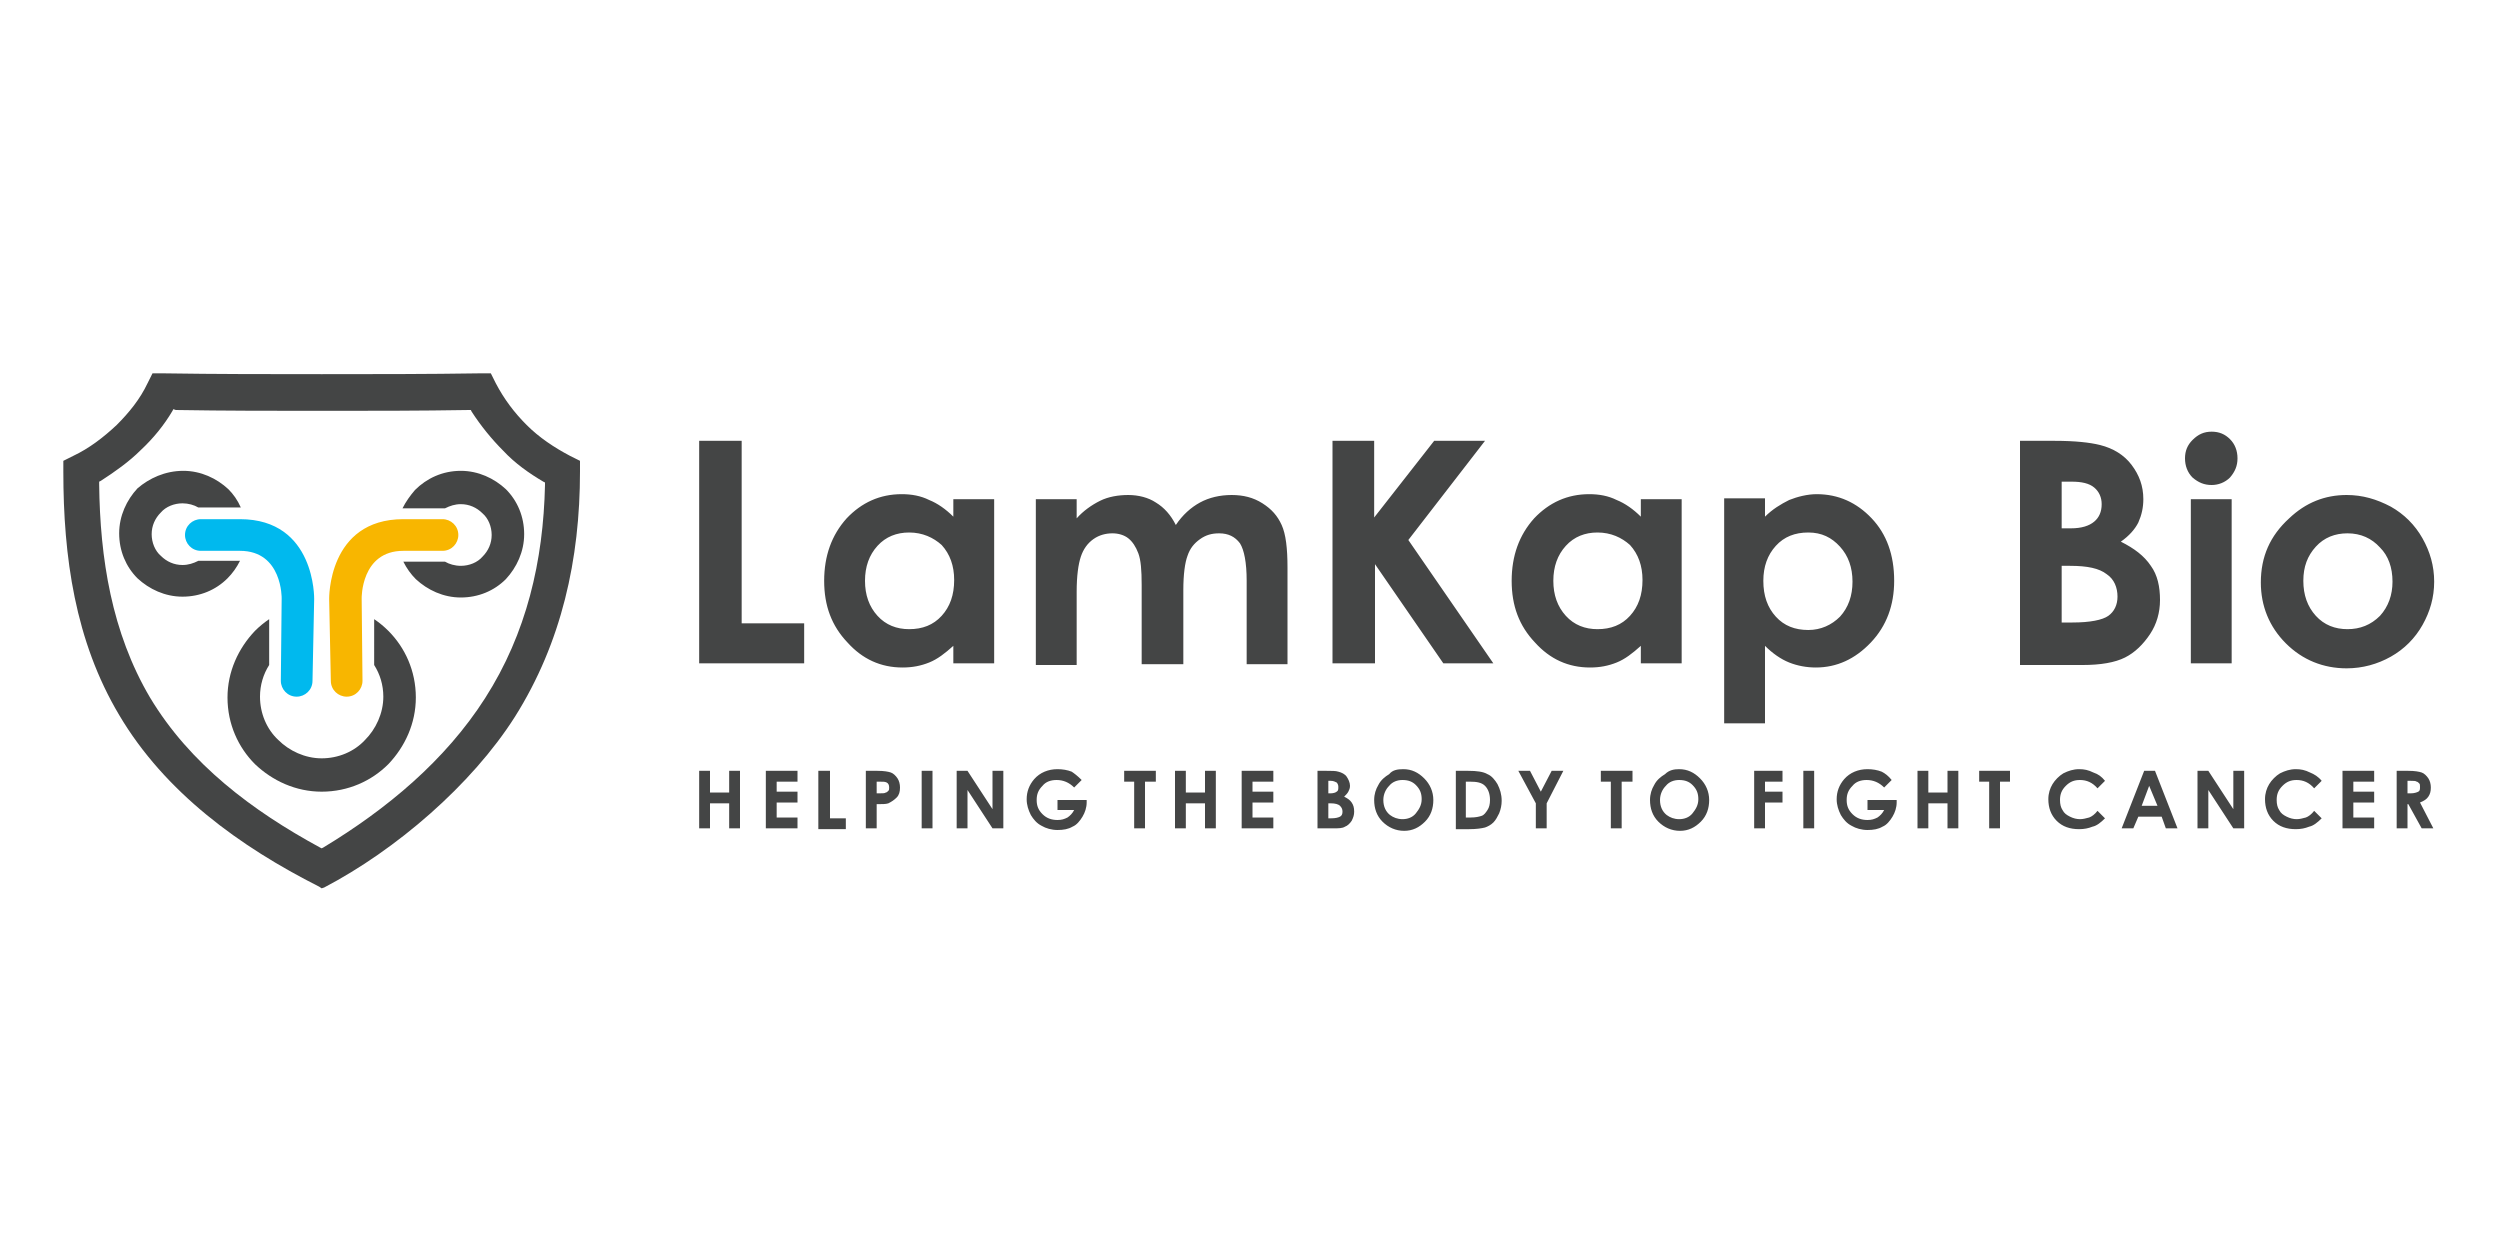 <?xml version="1.0" encoding="utf-8"?>
<!-- Generator: Adobe Illustrator 24.0.1, SVG Export Plug-In . SVG Version: 6.00 Build 0)  -->
<svg version="1.1" id="Ebene_1" xmlns="http://www.w3.org/2000/svg" xmlns:xlink="http://www.w3.org/1999/xlink" x="0px" y="0px"
	 viewBox="0 0 300 150" style="enable-background:new 0 0 300 150;" xml:space="preserve">
<style type="text/css">
	.st0{fill-rule:evenodd;clip-rule:evenodd;fill:#00B9EE;}
	.st1{fill-rule:evenodd;clip-rule:evenodd;fill:#F8B600;}
	.st2{fill-rule:evenodd;clip-rule:evenodd;fill:#444545;}
</style>
<g>
	<g>
		<path class="st0" d="M37.5,81.7c0,1.1-0.9,1.9-1.9,1.9c-1.1,0-1.9-0.9-1.9-1.9l0.1-9.9c0,0,0.1-5.7-5-5.7h-4.7
			c-1.1,0-1.9-0.9-1.9-1.9c0-1.1,0.9-1.9,1.9-1.9h4.7c9.1,0,8.9,9.6,8.9,9.6L37.5,81.7z"/>
		<path class="st1" d="M39.7,81.7c0,1.1,0.9,1.9,1.9,1.9c1.1,0,1.9-0.9,1.9-1.9l-0.1-9.9c0,0-0.1-5.7,5-5.7h4.7
			c1.1,0,1.9-0.9,1.9-1.9c0-1.1-0.9-1.9-1.9-1.9h-4.7c-9.1,0-8.9,9.6-8.9,9.6L39.7,81.7z"/>
		<path class="st2" d="M44.9,74.3c0.6,0.4,1.2,0.9,1.7,1.4c2,2,3.3,4.8,3.3,8c0,3.1-1.3,5.9-3.3,8c-2,2-4.8,3.3-8,3.3
			c-3.1,0-5.9-1.3-8-3.3c-2-2-3.3-4.8-3.3-8c0-3.1,1.3-5.9,3.3-8c0.5-0.5,1.1-1,1.7-1.4l0,5.5c-0.7,1.1-1.1,2.4-1.1,3.8
			c0,2,0.8,3.9,2.2,5.2c1.3,1.3,3.2,2.2,5.2,2.2c2,0,3.9-0.8,5.2-2.2c1.3-1.3,2.2-3.2,2.2-5.2c0-1.4-0.4-2.7-1.1-3.8L44.9,74.3
			L44.9,74.3z M55.3,56.5c2.1,0,4,0.9,5.4,2.2c1.4,1.4,2.2,3.3,2.2,5.4c0,2.1-0.9,4-2.2,5.4c-1.4,1.4-3.3,2.2-5.4,2.2
			c-2.1,0-4-0.9-5.4-2.2c-0.6-0.6-1.1-1.3-1.5-2.1c0.1,0,0.2,0,0.2,0h4.7c0,0,0.1,0,0.1,0c0.5,0.3,1.2,0.5,1.9,0.5
			c1,0,2-0.4,2.6-1.1c0.7-0.7,1.1-1.6,1.1-2.6c0-1-0.4-2-1.1-2.6c-0.7-0.7-1.6-1.1-2.6-1.1c-0.7,0-1.3,0.2-1.9,0.5c0,0-0.1,0-0.1,0
			h-4.7c-0.1,0-0.2,0-0.3,0c0.4-0.8,0.9-1.5,1.5-2.2C51.2,57.4,53.1,56.5,55.3,56.5L55.3,56.5z M22,56.5c2.1,0,4,0.9,5.4,2.2
			c0.6,0.6,1.1,1.3,1.5,2.2c-0.1,0-0.2,0-0.3,0h-4.7c0,0-0.1,0-0.1,0c-0.5-0.3-1.2-0.5-1.9-0.5c-1,0-2,0.4-2.6,1.1
			c-0.7,0.7-1.1,1.6-1.1,2.6c0,1,0.4,2,1.1,2.6c0.7,0.7,1.6,1.1,2.6,1.1c0.7,0,1.3-0.2,1.9-0.5c0,0,0.1,0,0.1,0h4.7
			c0.1,0,0.2,0,0.2,0c-0.4,0.8-0.9,1.5-1.5,2.1c-1.4,1.4-3.3,2.2-5.4,2.2c-2.1,0-4-0.9-5.4-2.2c-1.4-1.4-2.2-3.3-2.2-5.4
			c0-2.1,0.9-4,2.2-5.4C17.9,57.4,19.8,56.5,22,56.5z"/>
		<path class="st2" d="M38.3,106.4c-9.5-4.8-18.5-11.3-24-20.6c-5.3-8.9-6.7-19-6.7-29.2v-1.3l1.2-0.6c1.9-0.9,3.6-2.2,5.2-3.7
			c1.5-1.5,2.8-3.1,3.7-5l0.6-1.2l1.3,0c6.3,0.1,12.7,0.1,19,0.1c6.3,0,12.7,0,19-0.1l1.3,0l0.6,1.2c1,1.9,2.2,3.5,3.7,5
			c1.5,1.5,3.3,2.7,5.2,3.7l1.2,0.6v1.3c0,10.5-2.2,20.5-7.8,29.4c-5.2,8.2-14.3,16-22.9,20.5l-0.3,0.1L38.3,106.4L38.3,106.4z
			 M20.8,49.1l-0.1,0.2c-1,1.7-2.3,3.3-3.8,4.7c-1.4,1.4-3.1,2.6-4.8,3.7l-0.2,0.1l0,0.3c0.1,8.9,1.5,17.8,6.1,25.6
			c4.8,8,12.3,13.6,20.4,18l0.2,0.1l0.2-0.1c7.6-4.6,14.6-10.4,19.4-17.9c5-7.8,7-16.5,7.2-25.6l0-0.3l-0.2-0.1
			c-1.7-1-3.4-2.2-4.8-3.7c-1.4-1.4-2.7-3-3.8-4.7l-0.1-0.2l-0.2,0c-5.9,0.1-11.7,0.1-17.6,0.1c-5.9,0-11.7,0-17.6-0.1L20.8,49.1z"
			/>
	</g>
	<g>
		<path class="st2" d="M83.9,52.9h5.1v21.9h7.5v4.8H83.9V52.9L83.9,52.9z M114.4,59.9h4.9v19.7h-4.9v-2.1c-1,0.9-1.9,1.6-2.9,2
			c-1,0.4-2,0.6-3.2,0.6c-2.6,0-4.8-1-6.6-3c-1.9-2-2.8-4.4-2.8-7.4c0-3,0.9-5.5,2.7-7.5c1.8-1.9,4-2.9,6.6-2.9
			c1.2,0,2.3,0.2,3.3,0.7c1,0.4,2,1.1,2.9,2V59.9L114.4,59.9z M109.1,63.9c-1.5,0-2.8,0.5-3.8,1.6c-1,1.1-1.5,2.5-1.5,4.2
			c0,1.7,0.5,3.1,1.5,4.2c1,1.1,2.3,1.6,3.8,1.6c1.6,0,2.9-0.5,3.9-1.6c1-1.1,1.5-2.5,1.5-4.3c0-1.7-0.5-3.1-1.5-4.2
			C112,64.5,110.7,63.9,109.1,63.9L109.1,63.9z M124.3,59.9h4.9v2.3c0.8-0.9,1.8-1.6,2.8-2.1c1-0.5,2.2-0.7,3.4-0.7
			c1.2,0,2.4,0.3,3.3,0.9c1,0.6,1.8,1.5,2.4,2.7c0.8-1.2,1.8-2.1,2.9-2.7c1.1-0.6,2.4-0.9,3.8-0.9c1.4,0,2.6,0.3,3.7,1
			c1.1,0.7,1.8,1.5,2.3,2.6c0.5,1.1,0.7,2.8,0.7,5.1v11.6h-4.9v-10c0-2.2-0.3-3.7-0.8-4.5c-0.6-0.8-1.4-1.2-2.5-1.2
			c-0.9,0-1.6,0.2-2.3,0.7c-0.7,0.5-1.2,1.1-1.5,2c-0.3,0.8-0.5,2.2-0.5,4.1v8.9H137v-9.5c0-1.8-0.1-3-0.4-3.8
			c-0.3-0.8-0.7-1.4-1.2-1.8c-0.5-0.4-1.2-0.6-1.9-0.6c-0.8,0-1.6,0.2-2.3,0.7c-0.7,0.5-1.2,1.2-1.5,2.1c-0.3,0.9-0.5,2.3-0.5,4.2
			v8.8h-4.9V59.9L124.3,59.9z M159.8,52.9h5.1v9.2l7.2-9.2h6.1L169,64.8l10.2,14.8h-6L165,67.7v11.9h-5.1V52.9L159.8,52.9z
			 M196.9,59.9h4.9v19.7h-4.9v-2.1c-1,0.9-1.9,1.6-2.9,2c-1,0.4-2,0.6-3.2,0.6c-2.6,0-4.8-1-6.6-3c-1.9-2-2.8-4.4-2.8-7.4
			c0-3,0.9-5.5,2.7-7.5c1.8-1.9,4-2.9,6.6-2.9c1.2,0,2.3,0.2,3.3,0.7c1,0.4,2,1.1,2.9,2V59.9L196.9,59.9z M191.7,63.9
			c-1.5,0-2.8,0.5-3.8,1.6c-1,1.1-1.5,2.5-1.5,4.2c0,1.7,0.5,3.1,1.5,4.2c1,1.1,2.3,1.6,3.8,1.6c1.6,0,2.9-0.5,3.9-1.6
			c1-1.1,1.5-2.5,1.5-4.3c0-1.7-0.5-3.1-1.5-4.2C194.6,64.5,193.3,63.9,191.7,63.9L191.7,63.9z M211.8,59.9V62
			c0.9-0.9,1.9-1.5,2.9-2c1-0.4,2.2-0.7,3.3-0.7c2.6,0,4.8,1,6.6,2.9c1.8,1.9,2.7,4.4,2.7,7.5c0,2.9-0.9,5.4-2.8,7.4
			c-1.9,2-4.1,3-6.6,3c-1.1,0-2.2-0.2-3.2-0.6c-1-0.4-2-1.1-2.9-2v9.3h-4.9v-27H211.8L211.8,59.9z M217,63.9c-1.6,0-2.9,0.5-3.9,1.6
			c-1,1.1-1.5,2.5-1.5,4.2c0,1.8,0.5,3.2,1.5,4.3c1,1.1,2.3,1.6,3.9,1.6c1.5,0,2.8-0.6,3.8-1.6c1-1.1,1.5-2.5,1.5-4.2
			c0-1.7-0.5-3.1-1.5-4.2C219.8,64.5,218.6,63.9,217,63.9L217,63.9z M242.4,79.6V52.9h4.2c2.4,0,4.2,0.2,5.4,0.5
			c1.6,0.4,2.9,1.2,3.8,2.4c0.9,1.2,1.4,2.5,1.4,4.1c0,1-0.2,1.9-0.6,2.8c-0.4,0.8-1.1,1.6-2.1,2.3c1.6,0.8,2.8,1.7,3.6,2.9
			c0.8,1.1,1.1,2.5,1.1,4.1c0,1.5-0.4,2.9-1.2,4.1c-0.8,1.2-1.8,2.2-3,2.8c-1.2,0.6-2.9,0.9-5.1,0.9H242.4L242.4,79.6z M247.4,57.7
			v5.7h1.1c1.3,0,2.2-0.3,2.8-0.8c0.6-0.5,0.9-1.2,0.9-2.1c0-0.8-0.3-1.5-0.9-2c-0.6-0.5-1.5-0.7-2.7-0.7H247.4L247.4,57.7z
			 M247.4,67.9v6.8h1.3c2.1,0,3.6-0.3,4.3-0.8c0.7-0.5,1.1-1.3,1.1-2.3c0-1.1-0.4-2.1-1.3-2.7c-0.9-0.7-2.3-1-4.4-1H247.4
			L247.4,67.9z M265.4,51.8c0.9,0,1.6,0.3,2.2,0.9c0.6,0.6,0.9,1.4,0.9,2.3c0,0.9-0.3,1.6-0.9,2.3c-0.6,0.6-1.4,0.9-2.2,0.9
			c-0.9,0-1.6-0.3-2.3-0.9c-0.6-0.6-0.9-1.4-0.9-2.3c0-0.9,0.3-1.6,0.9-2.2C263.8,52.1,264.5,51.8,265.4,51.8L265.4,51.8z
			 M262.9,59.9h4.9v19.7h-4.9V59.9L262.9,59.9z M281.6,59.4c1.9,0,3.6,0.5,5.3,1.4c1.6,0.9,2.9,2.2,3.8,3.8c0.9,1.6,1.4,3.3,1.4,5.2
			c0,1.9-0.5,3.6-1.4,5.2c-0.9,1.6-2.2,2.9-3.8,3.8c-1.6,0.9-3.4,1.4-5.3,1.4c-2.8,0-5.3-1-7.3-3c-2-2-3-4.5-3-7.3
			c0-3.1,1.1-5.6,3.4-7.7C276.7,60.3,279,59.4,281.6,59.4L281.6,59.4z M281.7,64c-1.5,0-2.8,0.5-3.8,1.6c-1,1.1-1.5,2.4-1.5,4.1
			c0,1.7,0.5,3.1,1.5,4.2c1,1.1,2.3,1.6,3.8,1.6c1.5,0,2.8-0.5,3.9-1.6c1-1.1,1.5-2.5,1.5-4.1c0-1.7-0.5-3.1-1.5-4.1
			C284.6,64.6,283.3,64,281.7,64z"/>
		<path class="st2" d="M83.9,92.5h1.3v2.6h2.3v-2.6h1.3v6.9h-1.3v-3h-2.3v3h-1.3V92.5L83.9,92.5z M91.9,92.5h3.8v1.3h-2.5V95h2.5
			v1.3h-2.5v1.8h2.5v1.3h-3.8V92.5L91.9,92.5z M98.3,92.5h1.3v5.7h1.9v1.3h-3.3V92.5L98.3,92.5z M103.9,92.5h1.4
			c0.8,0,1.3,0.1,1.6,0.2c0.3,0.1,0.6,0.4,0.8,0.7c0.2,0.3,0.3,0.7,0.3,1.1c0,0.5-0.1,0.9-0.4,1.2c-0.3,0.3-0.6,0.5-1,0.7
			c-0.3,0.1-0.7,0.1-1.4,0.1v2.9h-1.3V92.5L103.9,92.5z M105.2,95.2h0.4c0.3,0,0.6,0,0.7-0.1c0.1,0,0.2-0.1,0.3-0.2
			c0.1-0.1,0.1-0.2,0.1-0.4c0-0.3-0.1-0.5-0.3-0.6c-0.2-0.1-0.4-0.1-0.8-0.1h-0.4V95.2L105.2,95.2z M110.6,92.5h1.3v6.9h-1.3V92.5
			L110.6,92.5z M114.8,92.5h1.3l3,4.6v-4.6h1.3v6.9h-1.3l-3-4.6v4.6h-1.3V92.5L114.8,92.5z M129.8,93.6l-0.9,0.9
			c-0.6-0.6-1.3-0.9-2.1-0.9c-0.7,0-1.3,0.2-1.7,0.7c-0.5,0.5-0.7,1-0.7,1.7c0,0.7,0.2,1.2,0.7,1.7c0.5,0.5,1.1,0.7,1.8,0.7
			c0.5,0,0.8-0.1,1.2-0.3c0.3-0.2,0.6-0.5,0.8-0.9h-2v-1.2h3.5l0,0.3c0,0.6-0.2,1.2-0.5,1.7c-0.3,0.5-0.7,1-1.2,1.2
			c-0.5,0.3-1.1,0.4-1.8,0.4c-0.7,0-1.4-0.2-1.9-0.5c-0.6-0.3-1-0.8-1.3-1.3c-0.3-0.6-0.5-1.2-0.5-1.9c0-0.9,0.3-1.7,0.9-2.4
			c0.7-0.8,1.7-1.2,2.8-1.2c0.6,0,1.2,0.1,1.7,0.3C128.9,92.8,129.3,93.1,129.8,93.6L129.8,93.6z M134.9,92.5h3.8v1.3h-1.3v5.6h-1.3
			v-5.6h-1.2V92.5L134.9,92.5z M141,92.5h1.3v2.6h2.3v-2.6h1.3v6.9h-1.3v-3h-2.3v3H141V92.5L141,92.5z M149,92.5h3.8v1.3h-2.5V95
			h2.5v1.3h-2.5v1.8h2.5v1.3H149V92.5L149,92.5z M158.1,99.4v-6.9h1.1c0.6,0,1.1,0,1.4,0.1c0.4,0.1,0.8,0.3,1,0.6
			c0.2,0.3,0.4,0.7,0.4,1.1c0,0.3-0.1,0.5-0.2,0.7c-0.1,0.2-0.3,0.4-0.5,0.6c0.4,0.2,0.7,0.4,0.9,0.7c0.2,0.3,0.3,0.6,0.3,1.1
			c0,0.4-0.1,0.7-0.3,1.1c-0.2,0.3-0.5,0.6-0.8,0.7c-0.3,0.2-0.8,0.2-1.3,0.2H158.1L158.1,99.4z M159.4,93.7v1.5h0.3
			c0.3,0,0.6-0.1,0.7-0.2c0.2-0.1,0.2-0.3,0.2-0.6c0-0.2-0.1-0.4-0.2-0.5c-0.2-0.1-0.4-0.2-0.7-0.2H159.4L159.4,93.7z M159.4,96.4
			v1.8h0.3c0.6,0,0.9-0.1,1.1-0.2c0.2-0.1,0.3-0.3,0.3-0.6c0-0.3-0.1-0.5-0.3-0.7c-0.2-0.2-0.6-0.3-1.1-0.3H159.4L159.4,96.4z
			 M168.4,92.3c1,0,1.8,0.4,2.5,1.1c0.7,0.7,1.1,1.6,1.1,2.6c0,1-0.3,1.9-1,2.6c-0.7,0.7-1.5,1.1-2.5,1.1c-1,0-1.9-0.4-2.6-1.1
			c-0.7-0.7-1-1.6-1-2.6c0-0.7,0.2-1.3,0.5-1.8c0.3-0.6,0.8-1,1.3-1.3C167.1,92.4,167.7,92.3,168.4,92.3L168.4,92.3z M168.3,93.6
			c-0.6,0-1.2,0.2-1.6,0.7c-0.4,0.4-0.7,1-0.7,1.7c0,0.8,0.3,1.4,0.8,1.8c0.4,0.3,0.9,0.5,1.5,0.5c0.6,0,1.2-0.2,1.6-0.7
			c0.4-0.5,0.7-1,0.7-1.7c0-0.7-0.2-1.2-0.7-1.7C169.5,93.8,169,93.6,168.3,93.6L168.3,93.6z M174.6,92.5h1.6c1,0,1.8,0.1,2.3,0.4
			c0.5,0.2,0.9,0.7,1.2,1.2c0.3,0.6,0.5,1.2,0.5,2c0,0.5-0.1,1-0.3,1.5c-0.2,0.4-0.4,0.8-0.7,1.1c-0.3,0.3-0.7,0.5-1,0.6
			c-0.4,0.1-1,0.2-1.9,0.2h-1.6V92.5L174.6,92.5z M175.9,93.7v4.4h0.6c0.6,0,1-0.1,1.3-0.2c0.3-0.1,0.5-0.4,0.7-0.7
			c0.2-0.3,0.3-0.7,0.3-1.2c0-0.7-0.2-1.3-0.6-1.7c-0.4-0.4-1-0.5-1.8-0.5H175.9L175.9,93.7z M182.2,92.5h1.4l1.3,2.5l1.3-2.5h1.4
			l-2,3.9v3h-1.3v-3L182.2,92.5L182.2,92.5z M192.1,92.5h3.8v1.3h-1.3v5.6h-1.3v-5.6h-1.2V92.5L192.1,92.5z M201.5,92.3
			c1,0,1.8,0.4,2.5,1.1c0.7,0.7,1.1,1.6,1.1,2.6c0,1-0.3,1.9-1,2.6c-0.7,0.7-1.5,1.1-2.5,1.1c-1,0-1.9-0.4-2.6-1.1
			c-0.7-0.7-1-1.6-1-2.6c0-0.7,0.2-1.3,0.5-1.8c0.3-0.6,0.8-1,1.3-1.3C200.3,92.4,200.9,92.3,201.5,92.3L201.5,92.3z M201.5,93.6
			c-0.6,0-1.2,0.2-1.6,0.7c-0.4,0.4-0.7,1-0.7,1.7c0,0.8,0.3,1.4,0.8,1.8c0.4,0.3,0.9,0.5,1.5,0.5c0.6,0,1.2-0.2,1.6-0.7
			c0.4-0.5,0.7-1,0.7-1.7c0-0.7-0.2-1.2-0.7-1.7C202.7,93.8,202.2,93.6,201.5,93.6L201.5,93.6z M210.5,92.5h3.4v1.3h-2.1V95h2.1v1.3
			h-2.1v3.1h-1.3V92.5L210.5,92.5z M216.4,92.5h1.3v6.9h-1.3V92.5L216.4,92.5z M227,93.6l-0.9,0.9c-0.6-0.6-1.3-0.9-2.1-0.9
			c-0.7,0-1.3,0.2-1.7,0.7c-0.5,0.5-0.7,1-0.7,1.7c0,0.7,0.2,1.2,0.7,1.7c0.5,0.5,1.1,0.7,1.8,0.7c0.5,0,0.8-0.1,1.2-0.3
			c0.3-0.2,0.6-0.5,0.8-0.9h-2v-1.2h3.5l0,0.3c0,0.6-0.2,1.2-0.5,1.7c-0.3,0.5-0.7,1-1.2,1.2c-0.5,0.3-1.1,0.4-1.8,0.4
			c-0.7,0-1.4-0.2-1.9-0.5c-0.6-0.3-1-0.8-1.3-1.3c-0.3-0.6-0.5-1.2-0.5-1.9c0-0.9,0.3-1.7,0.9-2.4c0.7-0.8,1.7-1.2,2.8-1.2
			c0.6,0,1.2,0.1,1.7,0.3C226.2,92.8,226.6,93.1,227,93.6L227,93.6z M230.1,92.5h1.3v2.6h2.3v-2.6h1.3v6.9h-1.3v-3h-2.3v3h-1.3V92.5
			L230.1,92.5z M237.4,92.5h3.8v1.3H240v5.6h-1.3v-5.6h-1.2V92.5L237.4,92.5z M252.6,93.7l-0.9,0.9c-0.6-0.7-1.3-1-2.1-1
			c-0.7,0-1.2,0.2-1.7,0.7c-0.5,0.5-0.7,1-0.7,1.7c0,0.5,0.1,0.9,0.3,1.2c0.2,0.4,0.5,0.6,0.9,0.8c0.4,0.2,0.8,0.3,1.2,0.3
			c0.4,0,0.7-0.1,1.1-0.2c0.3-0.1,0.7-0.4,1-0.8l0.9,0.9c-0.5,0.5-1,0.9-1.5,1c-0.5,0.2-1,0.3-1.6,0.3c-1.1,0-2-0.3-2.7-1
			c-0.7-0.7-1-1.6-1-2.6c0-0.7,0.2-1.3,0.5-1.8c0.3-0.5,0.8-1,1.3-1.3c0.6-0.3,1.2-0.5,1.9-0.5c0.6,0,1.1,0.1,1.7,0.4
			C251.8,92.9,252.2,93.2,252.6,93.7L252.6,93.7z M257.3,92.5h1.3l2.7,6.9h-1.4l-0.5-1.4h-2.8l-0.6,1.4h-1.4L257.3,92.5L257.3,92.5z
			 M257.9,94.3l-0.9,2.4h1.9L257.9,94.3L257.9,94.3z M263.7,92.5h1.3l3,4.6v-4.6h1.3v6.9H268l-3-4.6v4.6h-1.3V92.5L263.7,92.5z
			 M278.6,93.7l-0.9,0.9c-0.6-0.7-1.3-1-2.1-1c-0.7,0-1.2,0.2-1.7,0.7c-0.5,0.5-0.7,1-0.7,1.7c0,0.5,0.1,0.9,0.3,1.2
			c0.2,0.4,0.5,0.6,0.9,0.8c0.4,0.2,0.8,0.3,1.2,0.3c0.4,0,0.7-0.1,1.1-0.2c0.3-0.1,0.7-0.4,1-0.8l0.9,0.9c-0.5,0.5-1,0.9-1.5,1
			c-0.5,0.2-1,0.3-1.6,0.3c-1.1,0-2-0.3-2.7-1c-0.7-0.7-1-1.6-1-2.6c0-0.7,0.2-1.3,0.5-1.8c0.3-0.5,0.8-1,1.3-1.3
			c0.6-0.3,1.2-0.5,1.9-0.5c0.6,0,1.1,0.1,1.7,0.4C277.7,92.9,278.2,93.2,278.6,93.7L278.6,93.7z M281.1,92.5h3.8v1.3h-2.5V95h2.5
			v1.3h-2.5v1.8h2.5v1.3h-3.8V92.5L281.1,92.5z M287.6,92.5h1.4c0.8,0,1.3,0.1,1.6,0.2c0.3,0.1,0.6,0.4,0.8,0.7
			c0.2,0.3,0.3,0.7,0.3,1.1c0,0.5-0.1,0.8-0.3,1.1c-0.2,0.3-0.5,0.5-1,0.7l1.6,3.1h-1.4l-1.6-2.9h-0.1v2.9h-1.3V92.5L287.6,92.5z
			 M288.9,95.2h0.4c0.4,0,0.7-0.1,0.9-0.2c0.2-0.1,0.2-0.3,0.2-0.6c0-0.2,0-0.3-0.1-0.4c-0.1-0.1-0.2-0.2-0.3-0.2
			c-0.1-0.1-0.4-0.1-0.7-0.1h-0.4V95.2z"/>
	</g>
</g>
</svg>
